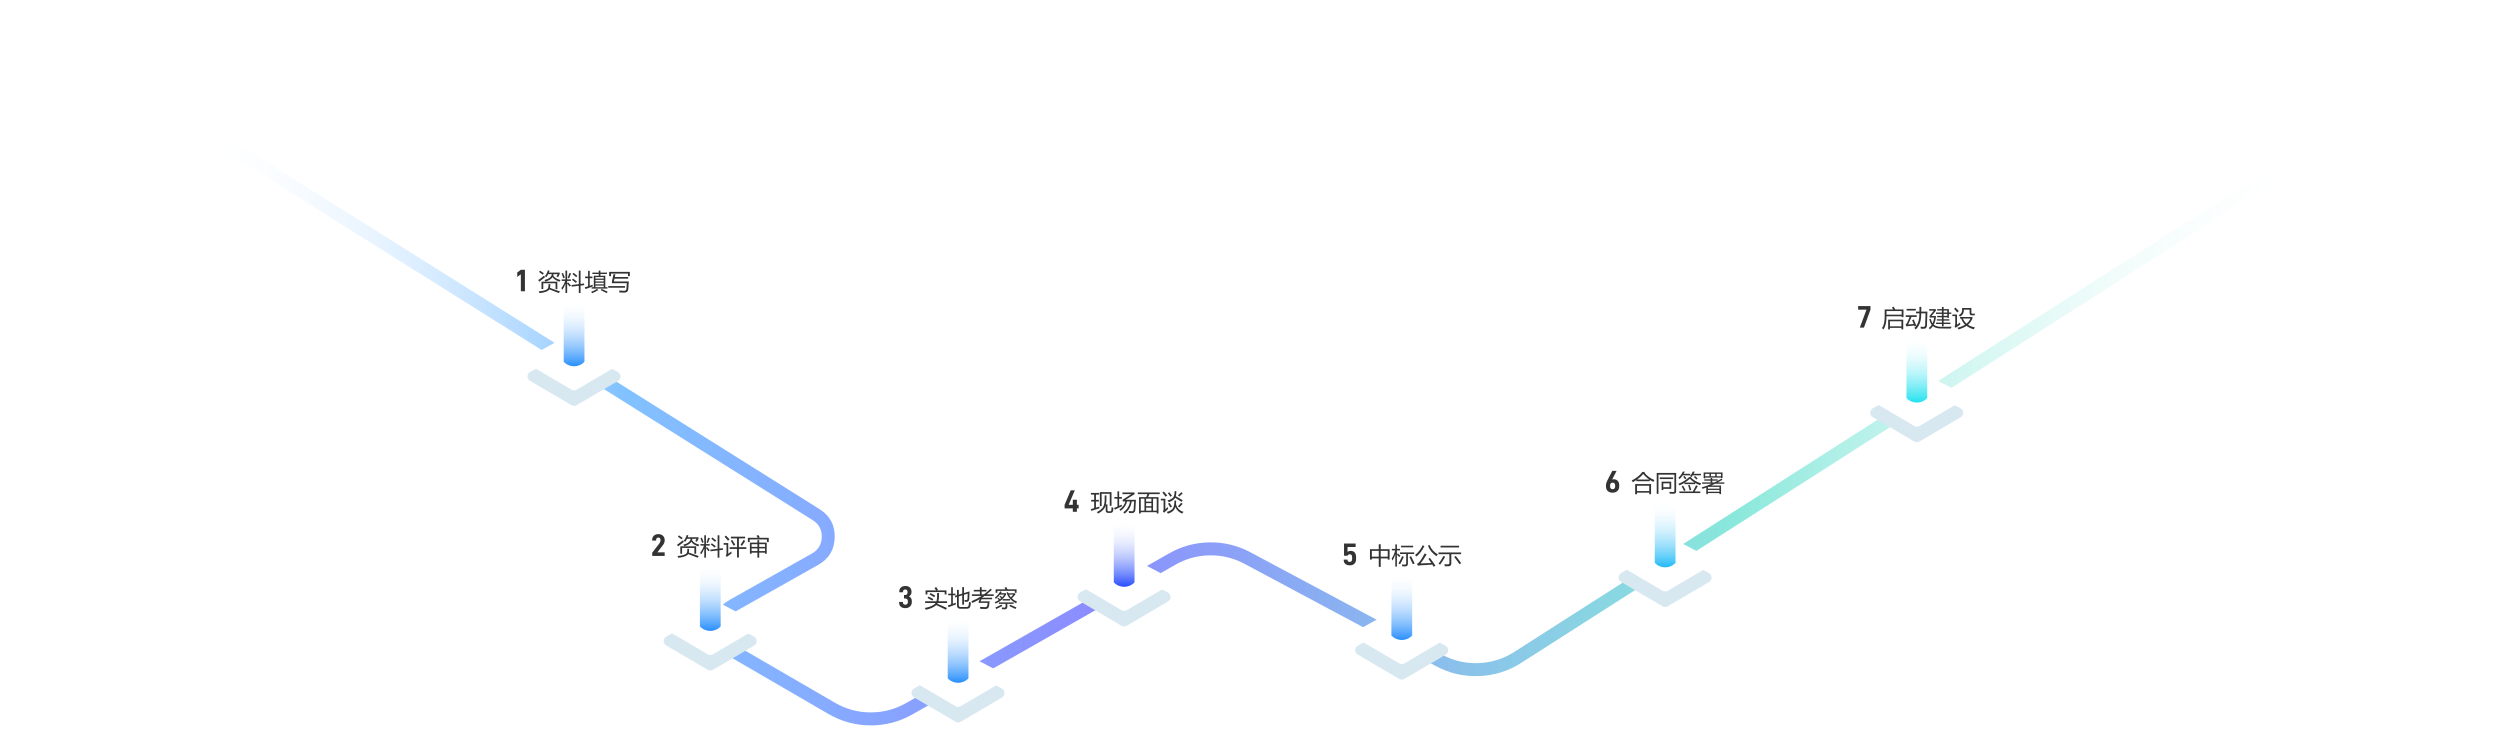<svg xmlns="http://www.w3.org/2000/svg" xmlns:xlink="http://www.w3.org/1999/xlink" fill="none" version="1.1" width="1927" height="568.861" viewBox="0 0 1927 568.861"><defs><linearGradient x1="1" y1="0.5" x2="0" y2="0.5" id="master_svg0_33_0683"><stop offset="7.569%" stop-color="#FFFFFF" stop-opacity="0"/><stop offset="30.714%" stop-color="#89E8DB" stop-opacity="1"/><stop offset="56.429%" stop-color="#8B8DFF" stop-opacity="1"/><stop offset="75%" stop-color="#82C2FF" stop-opacity="1"/><stop offset="92.068%" stop-color="#FFFFFF" stop-opacity="0"/></linearGradient><filter id="master_svg1_33_0713" filterUnits="objectBoundingBox" color-interpolation-filters="sRGB" x="-0.2" y="-0.2" width="1.4" height="1.711"><feFlood flood-opacity="0" result="BackgroundImageFix"/><feColorMatrix in="SourceAlpha" type="matrix" values="0 0 0 0 0 0 0 0 0 0 0 0 0 0 0 0 0 0 127 0"/><feOffset dy="7" dx="0"/><feGaussianBlur stdDeviation="4"/><feColorMatrix type="matrix" values="0 0 0 0 0.698 0 0 0 0 0.789 0 0 0 0 0.929 0 0 0 0.22 0"/><feBlend mode="normal" in2="BackgroundImageFix" result="effect1_dropShadow"/><feBlend mode="normal" in="SourceGraphic" in2="effect1_dropShadow" result="shape"/></filter><linearGradient x1="0.5" y1="0" x2="0.5" y2="1" id="master_svg2_33_0639"><stop offset="0%" stop-color="#F8FCFF" stop-opacity="0"/><stop offset="100%" stop-color="#1F8AFC" stop-opacity="1"/></linearGradient><filter id="master_svg3_33_0635" filterUnits="objectBoundingBox" color-interpolation-filters="sRGB" x="-0.2" y="-0.2" width="1.4" height="1.711"><feFlood flood-opacity="0" result="BackgroundImageFix"/><feColorMatrix in="SourceAlpha" type="matrix" values="0 0 0 0 0 0 0 0 0 0 0 0 0 0 0 0 0 0 127 0"/><feOffset dy="7" dx="0"/><feGaussianBlur stdDeviation="4"/><feColorMatrix type="matrix" values="0 0 0 0 0.698 0 0 0 0 0.789 0 0 0 0 0.929 0 0 0 0.22 0"/><feBlend mode="normal" in2="BackgroundImageFix" result="effect1_dropShadow"/><feBlend mode="normal" in="SourceGraphic" in2="effect1_dropShadow" result="shape"/></filter><linearGradient x1="0.5" y1="0" x2="0.5" y2="1" id="master_svg4_33_0639"><stop offset="0%" stop-color="#F8FCFF" stop-opacity="0"/><stop offset="100%" stop-color="#1F8AFC" stop-opacity="1"/></linearGradient><filter id="master_svg5_33_0680" filterUnits="objectBoundingBox" color-interpolation-filters="sRGB" x="-0.2" y="-0.2" width="1.4" height="1.711"><feFlood flood-opacity="0" result="BackgroundImageFix"/><feColorMatrix in="SourceAlpha" type="matrix" values="0 0 0 0 0 0 0 0 0 0 0 0 0 0 0 0 0 0 127 0"/><feOffset dy="7" dx="0"/><feGaussianBlur stdDeviation="4"/><feColorMatrix type="matrix" values="0 0 0 0 0.698 0 0 0 0 0.789 0 0 0 0 0.929 0 0 0 0.22 0"/><feBlend mode="normal" in2="BackgroundImageFix" result="effect1_dropShadow"/><feBlend mode="normal" in="SourceGraphic" in2="effect1_dropShadow" result="shape"/></filter><linearGradient x1="0.5" y1="0" x2="0.5" y2="1" id="master_svg6_33_0639"><stop offset="0%" stop-color="#F8FCFF" stop-opacity="0"/><stop offset="100%" stop-color="#1F8AFC" stop-opacity="1"/></linearGradient><filter id="master_svg7_33_0665" filterUnits="objectBoundingBox" color-interpolation-filters="sRGB" x="-0.2" y="-0.2" width="1.4" height="1.711"><feFlood flood-opacity="0" result="BackgroundImageFix"/><feColorMatrix in="SourceAlpha" type="matrix" values="0 0 0 0 0 0 0 0 0 0 0 0 0 0 0 0 0 0 127 0"/><feOffset dy="7" dx="0"/><feGaussianBlur stdDeviation="4"/><feColorMatrix type="matrix" values="0 0 0 0 0.698 0 0 0 0 0.789 0 0 0 0 0.929 0 0 0 0.22 0"/><feBlend mode="normal" in2="BackgroundImageFix" result="effect1_dropShadow"/><feBlend mode="normal" in="SourceGraphic" in2="effect1_dropShadow" result="shape"/></filter><linearGradient x1="0.5" y1="0" x2="0.5" y2="1" id="master_svg8_33_0662"><stop offset="0%" stop-color="#F8FCFF" stop-opacity="0"/><stop offset="100%" stop-color="#1F44FC" stop-opacity="1"/></linearGradient><filter id="master_svg9_33_0699" filterUnits="objectBoundingBox" color-interpolation-filters="sRGB" x="-0.2" y="-0.2" width="1.4" height="1.711"><feFlood flood-opacity="0" result="BackgroundImageFix"/><feColorMatrix in="SourceAlpha" type="matrix" values="0 0 0 0 0 0 0 0 0 0 0 0 0 0 0 0 0 0 127 0"/><feOffset dy="7" dx="0"/><feGaussianBlur stdDeviation="4"/><feColorMatrix type="matrix" values="0 0 0 0 0.698 0 0 0 0 0.789 0 0 0 0 0.929 0 0 0 0.22 0"/><feBlend mode="normal" in2="BackgroundImageFix" result="effect1_dropShadow"/><feBlend mode="normal" in="SourceGraphic" in2="effect1_dropShadow" result="shape"/></filter><linearGradient x1="0.5" y1="0" x2="0.5" y2="1" id="master_svga_33_0639"><stop offset="0%" stop-color="#F8FCFF" stop-opacity="0"/><stop offset="100%" stop-color="#1F8AFC" stop-opacity="1"/></linearGradient><filter id="master_svgb_33_0628" filterUnits="objectBoundingBox" color-interpolation-filters="sRGB" x="-0.2" y="-0.2" width="1.4" height="1.711"><feFlood flood-opacity="0" result="BackgroundImageFix"/><feColorMatrix in="SourceAlpha" type="matrix" values="0 0 0 0 0 0 0 0 0 0 0 0 0 0 0 0 0 0 127 0"/><feOffset dy="7" dx="0"/><feGaussianBlur stdDeviation="4"/><feColorMatrix type="matrix" values="0 0 0 0 0.698 0 0 0 0 0.789 0 0 0 0 0.929 0 0 0 0.22 0"/><feBlend mode="normal" in2="BackgroundImageFix" result="effect1_dropShadow"/><feBlend mode="normal" in="SourceGraphic" in2="effect1_dropShadow" result="shape"/></filter><linearGradient x1="0.5" y1="0" x2="0.5" y2="1" id="master_svgc_33_0631"><stop offset="0%" stop-color="#F8FCFF" stop-opacity="0"/><stop offset="100%" stop-color="#19B7F6" stop-opacity="1"/></linearGradient><filter id="master_svgd_33_0606" filterUnits="objectBoundingBox" color-interpolation-filters="sRGB" x="-0.2" y="-0.2" width="1.4" height="1.711"><feFlood flood-opacity="0" result="BackgroundImageFix"/><feColorMatrix in="SourceAlpha" type="matrix" values="0 0 0 0 0 0 0 0 0 0 0 0 0 0 0 0 0 0 127 0"/><feOffset dy="7" dx="0"/><feGaussianBlur stdDeviation="4"/><feColorMatrix type="matrix" values="0 0 0 0 0.698 0 0 0 0 0.789 0 0 0 0 0.929 0 0 0 0.22 0"/><feBlend mode="normal" in2="BackgroundImageFix" result="effect1_dropShadow"/><feBlend mode="normal" in="SourceGraphic" in2="effect1_dropShadow" result="shape"/></filter><linearGradient x1="0.5" y1="0" x2="0.5" y2="1" id="master_svge_33_0613"><stop offset="0%" stop-color="#F8FCFF" stop-opacity="0"/><stop offset="100%" stop-color="#18E0EE" stop-opacity="1"/></linearGradient></defs><g><g><path d="M7.659,0.766L631.705,392.44Q643.745,399.997,643.408,414.208Q643.071,428.419,630.685,435.396L567.18,471.171Q559.6,475.442,559.543,484.142Q559.486,492.843,567.01,497.212L643.595,541.684Q656.293,549.058,670.976,549.121Q685.659,549.185,698.42,541.922L901.101,426.567Q915.647,418.288,932.383,418.064Q949.119,417.84,963.881,425.727L1111.656,504.674Q1124.813,511.703,1139.718,511.121Q1154.624,510.539,1167.193,502.505L1919.307,21.787Q1919.607,21.595,1919.931,21.448Q1920.255,21.301,1920.597,21.201Q1920.939,21.101,1921.292,21.05Q1921.644,21,1922,21Q1922.123,21,1922.245,21.006Q1922.368,21.012,1922.49,21.024Q1922.612,21.036,1922.734,21.054Q1922.855,21.072,1922.975,21.096Q1923.096,21.12,1923.215,21.15Q1923.334,21.18,1923.451,21.215Q1923.569,21.251,1923.684,21.292Q1923.8,21.334,1923.913,21.381Q1924.027,21.428,1924.138,21.48Q1924.248,21.533,1924.357,21.59Q1924.465,21.648,1924.57,21.711Q1924.676,21.774,1924.778,21.843Q1924.88,21.911,1924.978,21.984Q1925.077,22.057,1925.172,22.135Q1925.267,22.213,1925.358,22.295Q1925.449,22.378,1925.535,22.464Q1925.622,22.551,1925.705,22.642Q1925.787,22.733,1925.865,22.828Q1925.943,22.923,1926.016,23.022Q1926.089,23.12,1926.157,23.222Q1926.225,23.324,1926.289,23.429Q1926.352,23.535,1926.409,23.643Q1926.467,23.751,1926.52,23.862Q1926.572,23.973,1926.619,24.087Q1926.666,24.2,1926.707,24.316Q1926.749,24.431,1926.785,24.549Q1926.82,24.666,1926.85,24.785Q1926.88,24.904,1926.904,25.025Q1926.928,25.145,1926.946,25.266Q1926.964,25.388,1926.976,25.51Q1926.988,25.632,1926.994,25.755Q1927,25.877,1927,26Q1927,26.314,1926.961,26.625Q1926.922,26.936,1926.844,27.24Q1926.766,27.543,1926.651,27.835Q1926.536,28.127,1926.386,28.402Q1926.235,28.677,1926.051,28.931Q1925.867,29.185,1925.653,29.414Q1925.439,29.643,1925.198,29.844Q1924.957,30.044,1924.693,30.213L1172.578,510.931Q1157.724,520.425,1140.109,521.113Q1122.493,521.801,1106.944,513.494L959.169,434.547Q946.678,427.874,932.517,428.063Q918.356,428.253,906.047,435.258L703.366,550.613Q688.285,559.197,670.932,559.121Q653.58,559.046,638.574,550.332L561.988,505.86Q549.448,498.578,549.543,484.077Q549.638,469.576,562.272,462.459L625.777,426.684Q633.208,422.497,633.411,413.971Q633.613,405.444,626.389,400.91L2.343,9.236L2.342,9.235Q2.074,9.067,1.83,8.866Q1.585,8.666,1.368,8.436Q1.151,8.207,0.964,7.952Q0.777,7.696,0.624,7.42Q0.472,7.143,0.355,6.849Q0.238,6.556,0.159,6.249Q0.08,5.943,0.04,5.63Q0,5.316,0,5Q0,4.877,0.006,4.755Q0.012,4.632,0.024,4.51Q0.036,4.388,0.054,4.266Q0.072,4.145,0.096,4.025Q0.12,3.904,0.15,3.785Q0.18,3.666,0.215,3.549Q0.251,3.431,0.292,3.316Q0.334,3.2,0.381,3.087Q0.428,2.973,0.48,2.862Q0.533,2.751,0.59,2.643Q0.648,2.535,0.711,2.429Q0.774,2.324,0.843,2.222Q0.911,2.12,0.984,2.022Q1.057,1.923,1.135,1.828Q1.213,1.733,1.295,1.642Q1.378,1.551,1.464,1.464Q1.551,1.378,1.642,1.295Q1.733,1.213,1.828,1.135Q1.923,1.057,2.022,0.984Q2.12,0.911,2.222,0.843Q2.324,0.774,2.429,0.711Q2.535,0.648,2.643,0.59Q2.751,0.533,2.862,0.48Q2.973,0.428,3.087,0.381Q3.2,0.334,3.316,0.292Q3.431,0.251,3.549,0.215Q3.666,0.18,3.785,0.15Q3.904,0.12,4.025,0.096Q4.145,0.072,4.266,0.054Q4.388,0.036,4.51,0.024Q4.632,0.012,4.755,0.006Q4.877,0,5,0Q5.351,4.999999996257998e-7,5.698,0.049Q6.046,0.098,6.383,0.195Q6.72,0.292,7.04,0.435Q7.361,0.579,7.658,0.765L7.659,0.766Z" fill-rule="evenodd" fill="url(#master_svg0_33_0683)" fill-opacity="1"/></g><g><g><g><g filter="url(#master_svg1_33_0713)"><path d="M408.654,279.608C405.938,281.105,405.885,284.989,408.559,286.559L440.474,305.31C441.725,306.044,443.275,306.044,444.526,305.31L476.292,286.647C478.998,285.058,478.902,281.113,476.123,279.656L443.405,262.499C442.216,261.875,440.792,261.89,439.616,262.538L408.654,279.608Z" fill="#D8E8F1" fill-opacity="1"/></g><g><path d="M408.654,274.608C405.938,276.105,405.885,279.989,408.559,281.559L440.474,300.31C441.725,301.044,443.275,301.044,444.526,300.31L476.292,281.647C478.998,280.058,478.902,276.113,476.123,274.656L443.405,257.499C442.216,256.875,440.792,256.89,439.616,257.538L408.654,274.608Z" fill="#FFFFFF" fill-opacity="1"/></g></g><g><path d="M434.5,278.815C438.808,283.492,446.192,283.492,450.5,278.815L450.5,231.5L434.5,231.5L434.5,278.815Z" fill="url(#master_svg2_33_0639)" fill-opacity="1"/></g></g><g><g><path d="M401.472,211.42L401.472,224.5L404.616,224.5L404.616,207.94L401.472,207.94L398.688,210.028L398.688,213.436L401.472,211.42Z" fill="#333333" fill-opacity="1"/></g><g><path d="M419.65,215.862Q424.924,214.509,425.363,211.292L422.551,211.292Q421.918,212.593,421.145,213.63Q420.582,213.243,419.967,212.874Q421.619,210.923,422.305,208.356L423.623,208.673Q423.359,209.446,423.078,210.132L431.41,210.132L431.41,211.239L430.215,213.63Q429.617,213.349,428.932,213.085L429.863,211.292L426.734,211.292Q426.594,211.854,426.418,212.382Q427.93,214.878,432.096,215.845Q431.604,216.513,431.217,217.128Q427.473,215.933,425.873,213.612Q424.66,215.722,420.547,217.022Q420.195,216.495,419.65,215.862ZM417.383,217.093L429.6,217.093L429.6,222.823L428.229,222.823L428.229,218.323L418.754,218.323L418.754,222.823L417.383,222.823L417.383,217.093ZM419.404,212.47Q419.721,213.155,420.09,213.718Q417.998,215.282,415.73,217.11L414.816,215.915Q417.295,214.21,419.404,212.47ZM416.275,208.655Q417.787,209.604,419.211,210.624L418.314,211.714Q417.049,210.712,415.502,209.622L416.275,208.655ZM424.186,218.991Q424.168,220.89,423.922,221.909Q427.93,223.21,431.568,224.616L430.83,225.899Q427.508,224.528,423.43,223.069Q422.252,225.161,415.924,225.97Q415.607,225.302,415.168,224.599Q420.986,224.089,422.199,222.419Q422.85,221.54,422.814,218.991L424.186,218.991ZM432.746,221.979Q434.627,219.571,435.629,216.548L432.922,216.548L432.922,215.353L435.857,215.353L435.857,208.603L437.158,208.603L437.158,215.353L440.023,215.353L440.023,216.548L437.158,216.548L437.158,218.288L437.949,217.655Q439.145,218.921,440.111,220.081L439.109,220.89Q438.195,219.642,437.158,218.499L437.158,225.829L435.857,225.829L435.857,218.745Q434.75,221.698,433.291,223.386Q433.062,222.665,432.746,221.979ZM440.516,219.694L446.141,219.009L446.141,208.603L447.494,208.603L447.494,218.851L450.166,218.517L450.271,219.782L447.494,220.134L447.494,225.829L446.141,225.829L446.141,220.292L440.691,220.96L440.516,219.694ZM440.885,215.687L441.641,214.755Q443.311,215.862,444.752,217.005L443.891,218.06Q442.537,216.899,440.885,215.687ZM437.58,214.087Q438.389,212.101,438.934,210.413L440.182,210.8Q439.531,212.54,438.67,214.544L437.58,214.087ZM441.271,211.222L442.08,210.29Q443.592,211.38,445.051,212.646L444.172,213.683Q443.029,212.575,441.271,211.222ZM432.904,210.8L433.959,210.378Q434.609,211.89,435.383,213.894L434.17,214.438Q433.379,212.065,432.904,210.8ZM456.02,221.364L457.707,221.364L457.707,212.522L461.521,212.522L461.521,211.204L456.6,211.204L456.6,210.114L461.521,210.114L461.521,208.603L462.787,208.603L462.787,210.114L467.832,210.114L467.832,211.204L462.787,211.204L462.787,212.522L466.566,212.522L466.566,221.364L468.219,221.364L468.219,222.454L456.02,222.454L456.02,221.364ZM450.729,221.47Q451.977,221.118,453.295,220.679L453.295,214.421L450.975,214.421L450.975,213.173L453.295,213.173L453.295,208.778L454.561,208.778L454.561,213.173L456.652,213.173L456.652,214.421L454.561,214.421L454.561,220.274Q455.633,219.905,456.775,219.483Q456.828,220.257,456.916,220.802Q454.191,221.663,451.326,222.806L450.729,221.47ZM458.938,221.364L465.336,221.364L465.336,220.134L458.938,220.134L458.938,221.364ZM458.938,216.952L465.336,216.952L465.336,215.739L458.938,215.739L458.938,216.952ZM465.336,213.542L458.938,213.542L458.938,214.755L465.336,214.755L465.336,213.542ZM458.938,219.149L465.336,219.149L465.336,217.937L458.938,217.937L458.938,219.149ZM455.633,224.95Q458.041,224.071,460.291,222.665L461.135,223.597Q458.85,225.003,456.424,226.022Q456.072,225.478,455.633,224.95ZM463.051,223.614L463.736,222.665Q466.461,223.86,468.377,224.862L467.674,225.97Q465.688,224.845,463.051,223.614ZM471.664,218.288L471.664,217.022L472.859,211.397L474.336,211.397L473.905,213.489L484.215,213.489L484.215,214.79L473.642,214.79L473.193,216.97L484.672,216.97Q484.496,220.644,484.268,223.017Q483.969,225.53,481.297,225.548Q479.627,225.548,477.482,225.46Q477.395,224.757,477.236,223.931Q479.135,224.142,481.033,224.142Q482.615,224.142,482.844,222.735Q483.02,221.048,483.143,218.288L471.664,218.288ZM469.537,209.552L485.48,209.552L485.48,212.856L484.039,212.856L484.039,210.87L470.979,210.87L470.979,212.856L469.537,212.856L469.537,209.552ZM468.816,220.485L481.789,220.485L481.789,221.786L468.816,221.786L468.816,220.485Z" fill="#333333" fill-opacity="1"/></g></g></g><g><g><g><g filter="url(#master_svg3_33_0635)"><path d="M513.654,483.608C510.938,485.105,510.885,488.989,513.559,490.559L545.474,509.31C546.725,510.044,548.275,510.044,549.526,509.31L581.292,490.647C583.998,489.058,583.902,485.113,581.123,483.656L548.405,466.499C547.216,465.875,545.792,465.89,544.616,466.538L513.654,483.608Z" fill="#D8E8F1" fill-opacity="1"/></g><g><path d="M513.654,478.608C510.938,480.105,510.885,483.989,513.559,485.559L545.474,504.31C546.725,505.044,548.275,505.044,549.526,504.31L581.292,485.647C583.998,484.058,583.902,480.113,581.123,478.656L548.405,461.499C547.216,460.875,545.792,460.89,544.616,461.538L513.654,478.608Z" fill="#FFFFFF" fill-opacity="1"/></g></g><g><path d="M539.5,482.815C543.808,487.492,551.192,487.492,555.5,482.815L555.5,435.5L539.5,435.5L539.5,482.815Z" fill="url(#master_svg4_33_0639)" fill-opacity="1"/></g></g><g><g><path d="M502.736,426.004L502.736,428.5L512.336,428.5L512.336,425.74L506.696,425.74L510.824,420.388C511.304,419.764,511.688,419.14,511.952,418.516C512.192,417.916,512.336,417.244,512.336,416.524L512.336,416.116C512.336,415.3,512.12,414.556,511.736,413.884C511.352,413.212,510.776,412.684,510.056,412.276C509.336,411.892,508.496,411.676,507.536,411.676C506.528,411.676,505.664,411.868,504.944,412.252C504.2,412.636,503.624,413.164,503.24,413.836C502.856,414.508,502.664,415.276,502.664,416.14L502.664,416.716L505.712,416.716L505.712,416.332C505.712,415.708,505.856,415.228,506.168,414.868C506.456,414.532,506.888,414.34,507.416,414.34C507.944,414.34,508.352,414.508,508.664,414.844C508.976,415.18,509.144,415.636,509.144,416.212L509.144,416.548C509.144,417.292,508.832,418.06,508.232,418.876L502.736,426.004Z" fill="#333333" fill-opacity="1"/></g><g><path d="M526.65,419.862Q531.924,418.509,532.363,415.292L529.551,415.292Q528.918,416.593,528.145,417.63Q527.582,417.243,526.967,416.874Q528.619,414.923,529.305,412.356L530.623,412.673Q530.359,413.446,530.078,414.132L538.41,414.132L538.41,415.239L537.215,417.63Q536.617,417.349,535.932,417.085L536.863,415.292L533.734,415.292Q533.594,415.854,533.418,416.382Q534.93,418.878,539.096,419.845Q538.604,420.513,538.217,421.128Q534.473,419.933,532.873,417.612Q531.66,419.722,527.547,421.022Q527.195,420.495,526.65,419.862ZM524.383,421.093L536.6,421.093L536.6,426.823L535.229,426.823L535.229,422.323L525.754,422.323L525.754,426.823L524.383,426.823L524.383,421.093ZM526.404,416.47Q526.721,417.155,527.09,417.718Q524.998,419.282,522.73,421.11L521.816,419.915Q524.295,418.21,526.404,416.47ZM523.275,412.655Q524.787,413.604,526.211,414.624L525.314,415.714Q524.049,414.712,522.502,413.622L523.275,412.655ZM531.186,422.991Q531.168,424.89,530.922,425.909Q534.93,427.21,538.568,428.616L537.83,429.899Q534.508,428.528,530.43,427.069Q529.252,429.161,522.924,429.97Q522.607,429.302,522.168,428.599Q527.986,428.089,529.199,426.419Q529.85,425.54,529.814,422.991L531.186,422.991ZM539.746,425.979Q541.627,423.571,542.629,420.548L539.922,420.548L539.922,419.353L542.857,419.353L542.857,412.603L544.158,412.603L544.158,419.353L547.023,419.353L547.023,420.548L544.158,420.548L544.158,422.288L544.949,421.655Q546.145,422.921,547.111,424.081L546.109,424.89Q545.195,423.642,544.158,422.499L544.158,429.829L542.857,429.829L542.857,422.745Q541.75,425.698,540.291,427.386Q540.062,426.665,539.746,425.979ZM547.516,423.694L553.141,423.009L553.141,412.603L554.494,412.603L554.494,422.851L557.166,422.517L557.271,423.782L554.494,424.134L554.494,429.829L553.141,429.829L553.141,424.292L547.691,424.96L547.516,423.694ZM547.885,419.687L548.641,418.755Q550.311,419.862,551.752,421.005L550.891,422.06Q549.537,420.899,547.885,419.687ZM544.58,418.087Q545.389,416.101,545.934,414.413L547.182,414.8Q546.531,416.54,545.67,418.544L544.58,418.087ZM548.271,415.222L549.08,414.29Q550.592,415.38,552.051,416.646L551.172,417.683Q550.029,416.575,548.271,415.222ZM539.904,414.8L540.959,414.378Q541.609,415.89,542.383,417.894L541.17,418.438Q540.379,416.065,539.904,414.8ZM562.422,421.796L568.117,421.796L568.117,414.993L563.371,414.993L563.371,413.675L574.305,413.675L574.305,414.993L569.541,414.993L569.541,421.796L575.271,421.796L575.271,423.132L569.541,423.132L569.541,429.741L568.117,429.741L568.117,423.132L562.422,423.132L562.422,421.796ZM563.74,425.065Q563.793,425.944,563.863,426.577Q561.596,428.142,560.207,429.267L559.381,428.089Q559.979,427.579,559.979,426.647L559.979,419.862L557.781,419.862L557.781,418.597L561.332,418.597L561.332,426.823Q562.492,425.997,563.74,425.065ZM570.789,419.915Q572.055,418.192,573.145,416.171L574.428,416.944Q573.285,418.808,571.914,420.741L570.789,419.915ZM563.283,416.839L564.391,416.171Q565.709,418.069,566.746,419.862L565.516,420.653Q564.338,418.474,563.283,416.839ZM559.574,412.813Q561.49,414.782,562.352,415.731L561.121,416.769Q560.014,415.31,558.502,413.745L559.574,412.813ZM578.031,418.228L583.814,418.228L583.814,416.329L585.186,416.329L585.186,418.228L590.986,418.228L590.986,426.841L589.686,426.841L589.686,426.015L585.186,426.015L585.186,429.847L583.814,429.847L583.814,426.015L579.332,426.015L579.332,426.841L578.031,426.841L578.031,418.228ZM576.467,414.554L584.148,414.554Q583.7,413.824,583.129,413.024L584.342,412.304Q585.062,413.218,585.607,414.044L584.781,414.554L592.551,414.554L592.551,417.841L591.18,417.841L591.18,415.819L577.838,415.819L577.838,417.841L576.467,417.841L576.467,414.554ZM585.186,424.784L589.686,424.784L589.686,422.71L585.186,422.71L585.186,424.784ZM579.332,424.784L583.814,424.784L583.814,422.71L579.332,422.71L579.332,424.784ZM589.686,419.458L585.186,419.458L585.186,421.515L589.686,421.515L589.686,419.458ZM579.332,421.515L583.814,421.515L583.814,419.458L579.332,419.458L579.332,421.515Z" fill="#333333" fill-opacity="1"/></g></g></g><g><g><g><g filter="url(#master_svg5_33_0680)"><path d="M704.654,523.608C701.938,525.105,701.885,528.989,704.559,530.559L736.474,549.31C737.725,550.044,739.275,550.044,740.526,549.31L772.292,530.647C774.998,529.058,774.902,525.113,772.123,523.656L739.405,506.499C738.216,505.875,736.792,505.89,735.616,506.538L704.654,523.608Z" fill="#D8E8F1" fill-opacity="1"/></g><g><path d="M704.654,518.608C701.938,520.105,701.885,523.989,704.559,525.559L736.474,544.31C737.725,545.044,739.275,545.044,740.526,544.31L772.292,525.647C774.998,524.058,774.902,520.113,772.123,518.656L739.405,501.499C738.216,500.875,736.792,500.89,735.616,501.538L704.654,518.608Z" fill="#FFFFFF" fill-opacity="1"/></g></g><g><path d="M730.5,522.815C734.808,527.492,742.192,527.492,746.5,522.815L746.5,475.5L730.5,475.5L730.5,522.815Z" fill="url(#master_svg6_33_0639)" fill-opacity="1"/></g></g><g><g><path d="M694.316,467.648C695.172,468.392,696.376,468.764,697.928,468.764C698.872,468.764,699.72,468.568,700.472,468.176C701.224,467.784,701.808,467.228,702.224,466.508C702.64,465.788,702.848,464.94,702.848,463.964L702.848,463.508C702.848,462.58,702.66,461.788,702.284,461.132C701.908,460.476,701.36,459.996,700.64,459.692C701.264,459.356,701.744,458.904,702.08,458.336C702.416,457.768,702.584,457.124,702.584,456.404L702.584,456.044C702.584,454.716,702.168,453.656,701.336,452.864C700.504,452.072,699.36,451.676,697.904,451.676C696.416,451.676,695.252,452.064,694.412,452.84C693.572,453.616,693.152,454.7,693.152,456.092L693.152,456.5L696.032,456.5L696.032,456.092C696.032,455.548,696.184,455.12,696.488,454.808C696.792,454.496,697.224,454.34,697.784,454.34C698.328,454.34,698.756,454.512,699.068,454.856C699.38,455.2,699.536,455.676,699.536,456.284L699.536,456.644C699.536,457.268,699.368,457.756,699.032,458.108C698.696,458.46,698.224,458.636,697.616,458.636L696.8,458.636L696.8,461.3L697.64,461.3C698.344,461.3,698.88,461.492,699.248,461.876C699.616,462.26,699.8,462.812,699.8,463.532L699.8,463.964C699.8,464.62,699.628,465.14,699.284,465.524C698.94,465.908,698.472,466.1,697.88,466.1C697.256,466.1,696.78,465.952,696.452,465.656C696.124,465.36,695.96,464.924,695.96,464.348L695.96,463.988L693.032,463.988L693.032,464.492C693.032,465.852,693.46,466.904,694.316,467.648Z" fill="#333333" fill-opacity="1"/></g><g><path d="M712.816,468.616Q719.303,467.403,721.166,464.767L713.098,464.767L713.098,463.466L721.816,463.466Q722.414,461.638,722.361,457.085L723.838,457.085Q723.838,461.603,723.346,463.466L730.008,463.466L730.008,464.767L722.854,464.767Q722.713,465.048,722.52,465.364Q726.281,466.946,729.885,468.634L729.111,469.97Q725.35,468.054,721.676,466.401Q719.285,468.739,713.66,470.005Q713.256,469.231,712.816,468.616ZM713.432,455.063L721.482,455.063Q721.043,454.272,720.305,453.218L721.588,452.497Q722.168,453.271,722.994,454.536L722.027,455.063L729.551,455.063L729.551,458.21L728.145,458.21L728.145,456.364L714.838,456.364L714.838,458.21L713.432,458.21L713.432,455.063ZM715.594,459.81Q717.615,460.724,719.391,461.726L718.635,462.938Q716.877,461.866,714.926,460.935L715.594,459.81ZM717.176,457.12Q719.215,458.104,720.885,459.106L720.094,460.302Q718.459,459.247,716.49,458.157L717.176,457.12ZM741.68,452.585L743.051,452.585L743.051,457.129L747.322,455.837Q747.217,459.3,747.111,461.497Q747.006,463.87,745.213,463.888Q744.404,463.905,743.631,463.888Q743.525,463.237,743.367,462.429Q744.211,462.534,744.826,462.534Q745.74,462.552,745.775,461.198Q745.881,459.599,745.898,457.56L743.051,458.447L743.051,466.067L741.68,466.067L741.68,458.869L739.025,459.695L739.025,466.507Q739.025,467.878,740.52,467.878L744.826,467.878Q746.443,467.878,746.619,466.577Q746.83,465.452,746.971,463.958Q747.674,464.239,748.43,464.468Q748.184,466.155,747.955,467.21Q747.533,469.214,745.195,469.214L740.186,469.214Q737.654,469.214,737.654,466.735L737.654,460.126L736.336,460.53L736.107,459.229L737.654,458.764L737.654,454.659L739.025,454.659L739.025,458.351L741.68,457.551L741.68,452.585ZM730.623,466.647Q731.88,466.243,733.154,465.821L733.154,458.808L730.887,458.808L730.887,457.577L733.154,457.577L733.154,452.673L734.455,452.673L734.455,457.577L736.494,457.577L736.494,458.808L734.455,458.808L734.455,465.382Q735.571,464.995,736.705,464.591Q736.74,465.329,736.828,465.892Q733.945,466.929,731.115,468.001L730.623,466.647ZM749.133,458.122L755.285,458.122L755.285,455.89L750.574,455.89L750.574,454.694L755.285,454.694L755.285,452.585L756.656,452.585L756.656,454.694L760.348,454.694L760.348,455.89L756.656,455.89L756.656,458.122L758.44,458.122Q761.156,456.136,763.477,453.763L764.549,454.677Q762.562,456.531,760.532,458.122L765.938,458.122L765.938,459.335L758.933,459.335Q757.922,460.073,756.911,460.741L764.725,460.741L764.725,461.937L756.542,461.937L755.795,463.483L762.844,463.483Q762.492,466.472,762.334,467.14Q761.93,469.407,759.557,469.407Q757.781,469.407,755.707,469.337Q755.584,468.581,755.338,467.808Q757.447,467.983,759.293,467.983Q760.664,467.983,760.963,466.788Q761.121,466.138,761.314,464.679L754.406,464.679L754.406,463.483L755.188,461.937L755.013,461.937Q752.306,463.554,749.537,464.731Q749.15,464.063,748.693,463.466Q753.018,461.726,756.674,459.335L749.133,459.335L749.133,458.122ZM766.834,460.706Q769.365,458.579,771,455.767L772.107,456.329Q771.809,456.804,771.492,457.243L775.43,457.243L775.43,458.351Q773.127,462.657,767.502,465.241Q767.186,464.714,766.746,464.151Q768.504,463.431,769.945,462.464Q769.488,462.007,768.803,461.427L769.541,460.706Q770.174,461.269,770.771,461.866Q771.281,461.497,771.756,461.04Q771.141,460.495,770.35,459.88L771.07,459.159Q771.826,459.757,772.459,460.354Q773.373,459.405,774.076,458.298L770.701,458.298Q769.506,459.88,767.695,461.585Q767.309,461.093,766.834,460.706ZM776.906,456.382Q777.064,456.856,777.258,457.278L782.584,457.278L782.584,458.351Q781.354,459.827,779.965,461.233Q781.652,462.833,784.025,463.817Q783.604,464.292,783.129,464.978Q777.592,462.112,775.816,456.821L776.906,456.382ZM767.432,454.255L775.008,454.255Q774.709,453.728,774.305,453.095L775.553,452.479Q776.186,453.411,776.643,454.255L783.568,454.255L783.568,456.944L782.232,456.944L782.232,455.45L768.768,455.45L768.768,456.944L767.432,456.944L767.432,454.255ZM769.945,464.31L781.301,464.31L781.301,465.47L776.449,465.47L776.449,467.526Q776.449,469.653,774.48,469.653Q773.654,469.653,772.389,469.636Q772.283,468.915,772.125,468.265Q773.303,468.37,774.059,468.37Q775.113,468.37,775.113,467.263L775.113,465.47L769.945,465.47L769.945,464.31ZM777.996,467.14L778.646,466.103Q781.178,467.122,783.445,468.229L782.707,469.407Q780.264,468.124,777.996,467.14ZM771.879,466.015L772.67,467.069Q770.332,468.353,767.941,469.425Q767.678,468.845,767.221,468.229Q769.436,467.421,771.879,466.015ZM772.898,461.743L778.594,461.743L778.594,462.903L772.898,462.903L772.898,461.743ZM781.037,458.333L777.768,458.333Q778.383,459.458,779.191,460.407Q780.193,459.37,781.037,458.333Z" fill="#333333" fill-opacity="1"/></g></g></g><g><g><g><g filter="url(#master_svg7_33_0665)"><path d="M832.654,449.608C829.938,451.105,829.885,454.989,832.559,456.559L864.474,475.31C865.725,476.044,867.275,476.044,868.526,475.31L900.292,456.647C902.998,455.058,902.902,451.113,900.123,449.656L867.405,432.499C866.216,431.875,864.792,431.89,863.616,432.538L832.654,449.608Z" fill="#D8E8F1" fill-opacity="1"/></g><g><path d="M832.654,444.608C829.938,446.105,829.885,449.989,832.559,451.559L864.474,470.31C865.725,471.044,867.275,471.044,868.526,470.31L900.292,451.647C902.998,450.058,902.902,446.113,900.123,444.656L867.405,427.499C866.216,426.875,864.792,426.89,863.616,427.538L832.654,444.608Z" fill="#FFFFFF" fill-opacity="1"/></g></g><g><path d="M858.5,448.815C862.808,453.492,870.192,453.492,874.5,448.815L874.5,401.5L858.5,401.5L858.5,448.815Z" fill="url(#master_svg8_33_0662)" fill-opacity="1"/></g></g><g><g><path d="M831.412,391.86L831.412,389.1L830.068,389.1L830.068,385.212L826.924,385.212L826.924,389.1L823.732,389.1L828.46,377.94L825.316,377.94L820.588,389.1L820.588,391.86L826.924,391.86L826.924,394.5L830.068,394.5L830.068,391.86L831.412,391.86Z" fill="#333333" fill-opacity="1"/></g><g><path d="M851.469,381.854L852.84,381.854L852.84,384.808Q852.84,387.066,852.453,388.78L853.613,388.78L853.613,393.21Q853.613,394.142,854.633,394.142L855.477,394.142Q856.531,394.142,856.637,393.192Q856.742,392.384,856.812,390.89Q857.41,391.136,858.254,391.435Q858.113,392.981,857.973,393.755Q857.709,395.372,855.67,395.372L854.369,395.372Q852.277,395.372,852.277,393.386L852.277,389.492Q851.917,390.74,851.328,391.663Q849.834,394.071,846.389,395.847Q845.932,395.196,845.439,394.687Q848.867,393.034,850.203,390.854Q851.469,388.886,851.469,384.913L851.469,381.854ZM847.777,379.341L856.76,379.341L856.76,389.888L855.389,389.888L855.389,380.642L849.148,380.642L849.148,390.134L847.777,390.134L847.777,379.341ZM840.729,392.419Q841.994,392.076,843.383,391.681L843.383,386.565L841.062,386.565L841.062,385.3L843.383,385.3L843.383,381.222L840.922,381.222L840.922,379.956L847.25,379.956L847.25,381.222L844.754,381.222L844.754,385.3L847.004,385.3L847.004,386.565L844.754,386.565L844.754,391.276Q846.002,390.898,847.338,390.485Q847.373,391.153,847.461,391.804Q844.438,392.735,841.221,393.772L840.729,392.419ZM872,380.87L865.145,380.87L865.145,379.604L874.496,379.604L874.496,380.888L867.57,385.265L875.551,385.265Q875.34,390.134,875.146,392.788Q874.918,395.478,872.668,395.478Q871.895,395.478,870.295,395.425Q870.172,394.546,869.996,393.896Q871.209,394.089,872.457,394.089Q873.705,394.089,873.828,392.595Q874.004,390.397,874.18,386.53L872.299,386.53Q871.517,392.445,866.832,395.899Q866.34,395.284,865.848,394.827Q870.207,391.812,870.989,386.53L868.739,386.53Q867.729,390.934,863.738,393.79Q863.316,393.28,862.824,392.771Q866.463,390.283,867.43,386.53L865.338,386.53L865.338,385.194L872,380.87ZM858.764,391.522Q860.038,391.004,861.33,390.441L861.33,384.368L858.975,384.368L858.975,383.103L861.33,383.103L861.33,378.708L862.631,378.708L862.631,383.103L864.775,383.103L864.775,384.368L862.631,384.368L862.631,389.861Q863.615,389.413,864.617,388.938Q864.652,389.677,864.775,390.257Q862.209,391.417,859.309,392.876L858.764,391.522ZM877.959,383.208L883.531,383.208Q884.041,381.872,884.357,380.888L877.027,380.888L877.027,379.587L893.938,379.587L893.938,380.888L885.931,380.888Q885.544,381.846,884.964,383.208L892.953,383.208L892.953,395.776L891.6,395.776L891.6,394.792L879.312,394.792L879.312,395.794L877.959,395.794L877.959,383.208ZM891.6,384.368L888.77,384.368L888.77,393.632L891.6,393.632L891.6,384.368ZM879.312,393.632L882.143,393.632L882.143,384.368L879.312,384.368L879.312,393.632ZM883.408,393.632L887.504,393.632L887.504,391.294L883.408,391.294L883.408,393.632ZM883.408,390.169L887.504,390.169L887.504,387.831L883.408,387.831L883.408,390.169ZM883.408,386.706L887.504,386.706L887.504,384.368L883.408,384.368L883.408,386.706ZM905.258,385.862L906.594,385.862Q906.594,387.392,906.436,388.648Q907.93,393.43,912.254,394.511Q911.674,395.126,911.217,395.864Q907.508,394.432,905.987,390.819Q904.941,394.511,900.301,395.917Q899.861,395.214,899.299,394.581Q902.779,393.737,904.027,391.839Q905.258,390.151,905.258,385.862ZM905.398,378.585L906.734,378.585Q906.734,380.984,906.295,382.505Q908.923,383.911,911.639,385.563L910.742,386.829Q908.396,385.212,905.838,383.665Q904.59,385.862,900.898,387.093Q900.389,386.249,899.896,385.757Q903.219,384.86,904.309,383.401Q905.398,381.995,905.398,378.585ZM900.09,390.784Q900.178,391.628,900.336,392.384Q898.947,393.597,898.139,394.388Q897.752,394.774,897.348,395.231L896.346,394.142Q896.891,393.544,896.891,392.489L896.891,385.687L894.746,385.687L894.746,384.403L898.244,384.403L898.244,392.524Q899.035,391.804,900.09,390.784ZM897.084,378.866Q898.613,380.571,899.703,381.925L898.438,382.856Q896.943,380.747,895.977,379.675L897.084,378.866ZM907.965,390.204Q909.16,389.167,910.443,387.479L911.568,388.376Q910.461,389.712,908.914,391.171L907.965,390.204ZM907.982,381.714Q909.23,380.817,910.566,379.376L911.621,380.29Q910.355,381.573,908.879,382.733L907.982,381.714ZM900.318,388.253L901.461,387.567Q902.41,388.868,903.377,390.45L902.146,391.188Q901.285,389.606,900.318,388.253ZM900.213,380.114L901.268,379.394Q902.34,380.659,903.359,382.101L902.182,382.892Q901.25,381.468,900.213,380.114Z" fill="#333333" fill-opacity="1"/></g></g></g><g><g><g><g filter="url(#master_svg9_33_0699)"><path d="M1046.654,490.608C1043.938,492.105,1043.885,495.989,1046.559,497.559L1078.474,516.31C1079.725,517.044,1081.275,517.044,1082.526,516.31L1114.292,497.647C1116.998,496.058,1116.902,492.113,1114.123,490.656L1081.405,473.499C1080.216,472.875,1078.792,472.89,1077.616,473.538L1046.654,490.608Z" fill="#D8E8F1" fill-opacity="1"/></g><g><path d="M1046.654,485.608C1043.938,487.105,1043.885,490.989,1046.559,492.559L1078.474,511.31C1079.725,512.044,1081.275,512.044,1082.526,511.31L1114.292,492.647C1116.998,491.058,1116.902,487.113,1114.123,485.656L1081.405,468.499C1080.216,467.875,1078.792,467.89,1077.616,468.538L1046.654,485.608Z" fill="#FFFFFF" fill-opacity="1"/></g></g><g><path d="M1072.5,489.815C1076.808,494.492,1084.192,494.492,1088.5,489.815L1088.5,442.5L1072.5,442.5L1072.5,489.815Z" fill="url(#master_svga_33_0639)" fill-opacity="1"/></g></g><g><g><path d="M1036.984,434.684C1037.824,435.404,1038.976,435.764,1040.416,435.764C1041.928,435.764,1043.104,435.356,1043.968,434.492C1044.832,433.652,1045.264,432.476,1045.264,430.94L1045.264,429.38C1045.264,427.844,1044.904,426.668,1044.184,425.852C1043.464,425.036,1042.432,424.604,1041.04,424.604C1040.104,424.604,1039.312,424.868,1038.688,425.372L1038.688,421.628L1044.928,421.628L1044.928,418.94L1035.976,418.94L1035.976,428.372L1038.688,428.372C1039.024,427.628,1039.576,427.244,1040.392,427.244C1041.016,427.244,1041.472,427.436,1041.76,427.82C1042.048,428.204,1042.216,428.78,1042.216,429.548L1042.216,430.796C1042.216,431.564,1042.048,432.14,1041.76,432.524C1041.472,432.908,1041.016,433.1,1040.416,433.1C1039.84,433.1,1039.408,432.956,1039.096,432.668C1038.76,432.38,1038.616,431.996,1038.616,431.468L1038.616,431.324L1035.736,431.324L1035.736,431.684C1035.736,432.98,1036.144,433.964,1036.984,434.684Z" fill="#333333" fill-opacity="1"/></g><g><path d="M1055.977,423.329L1062.744,423.329L1062.744,419.497L1064.256,419.497L1064.256,423.329L1071.094,423.329L1071.094,431.345L1069.652,431.345L1069.652,430.396L1064.256,430.396L1064.256,436.935L1062.744,436.935L1062.744,430.396L1057.418,430.396L1057.418,431.345L1055.977,431.345L1055.977,423.329ZM1069.652,424.63L1064.256,424.63L1064.256,429.095L1069.652,429.095L1069.652,424.63ZM1057.418,429.095L1062.744,429.095L1062.744,424.63L1057.418,424.63L1057.418,429.095ZM1072.711,430.536Q1074.662,427.53,1075.383,424.243L1072.834,424.243L1072.834,423.048L1075.506,423.048L1075.506,419.603L1076.736,419.603L1076.736,423.048L1079.127,423.048L1079.127,424.243L1076.736,424.243L1076.736,427.354L1077.492,426.563Q1078.617,427.53,1079.479,428.427L1078.547,429.394Q1077.703,428.436,1076.736,427.46L1076.736,436.741L1075.506,436.741L1075.506,427.223Q1074.574,430.246,1073.291,432.083Q1073.045,431.327,1072.711,430.536ZM1079.109,425.79L1090.078,425.79L1090.078,427.021L1085.227,427.021L1085.227,434.368Q1085.227,436.565,1083.205,436.565Q1082.256,436.583,1080.867,436.548Q1080.779,435.915,1080.621,435.089Q1081.834,435.229,1082.836,435.229Q1083.891,435.229,1083.891,433.929L1083.891,427.021L1079.109,427.021L1079.109,425.79ZM1079.918,420.64L1089.27,420.64L1089.27,421.87L1079.918,421.87L1079.918,420.64ZM1086.387,429.288L1087.635,428.69Q1089.305,431.89,1090.412,434.298L1089.006,434.913Q1087.863,432.188,1086.387,429.288ZM1080.744,428.69L1082.062,429.218Q1080.621,432.435,1079.197,434.931Q1078.652,434.614,1077.914,434.315Q1079.32,432.048,1080.744,428.69ZM1102.154,430.026Q1104.686,433.313,1106.426,436.003L1105.09,436.882Q1104.598,436.073,1104.044,435.203Q1098.243,435.484,1094.613,435.774Q1093.945,435.845,1092.996,436.073L1092.223,434.579Q1093.014,434.263,1093.682,433.612Q1095.738,431.239,1098.146,426.599L1099.658,427.284Q1097.479,431.028,1095,434.28Q1098.63,434.166,1103.218,433.955Q1102.216,432.435,1101.012,430.747L1102.154,430.026ZM1100.643,420.569L1101.943,420.06Q1103.648,424.647,1108.289,427.337Q1107.814,427.829,1107.199,428.708Q1102.348,425.368,1100.643,420.569ZM1090.711,427.847Q1094.631,424.647,1096.564,420.306L1097.953,420.886Q1095.58,425.825,1091.836,428.972Q1091.379,428.392,1090.711,427.847ZM1108.781,425.86L1126.219,425.86L1126.219,427.179L1118.678,427.179L1118.678,434.28Q1118.678,436.478,1116.375,436.495Q1115.153,436.495,1113.633,436.478Q1113.527,435.757,1113.369,434.86Q1114.758,435.001,1115.988,435.001Q1117.184,435.001,1117.184,433.823L1117.184,427.179L1108.781,427.179L1108.781,425.86ZM1110.398,420.675L1124.654,420.675L1124.654,421.993L1110.398,421.993L1110.398,420.675ZM1120.91,429.306L1122.088,428.515Q1124.25,431.169,1126.271,434.052L1124.988,434.896Q1122.809,431.714,1120.91,429.306ZM1112.666,428.479L1113.949,429.2Q1112.104,432.399,1110.012,435.282Q1109.467,434.878,1108.852,434.456Q1110.82,431.907,1112.666,428.479Z" fill="#333333" fill-opacity="1"/></g></g></g><g><g><g><g filter="url(#master_svgb_33_0628)"><path d="M1249.654,434.608C1246.938,436.105,1246.885,439.989,1249.559,441.559L1281.474,460.31C1282.725,461.044,1284.275,461.044,1285.526,460.31L1317.292,441.647C1319.998,440.058,1319.902,436.113,1317.123,434.656L1284.405,417.499C1283.216,416.875,1281.792,416.89,1280.616,417.538L1249.654,434.608Z" fill="#D8E8F1" fill-opacity="1"/></g><g><path d="M1249.654,429.608C1246.938,431.105,1246.885,434.989,1249.559,436.559L1281.474,455.31C1282.725,456.044,1284.275,456.044,1285.526,455.31L1317.292,436.647C1319.998,435.058,1319.902,431.113,1317.123,429.656L1284.405,412.499C1283.216,411.875,1281.792,411.89,1280.616,412.538L1249.654,429.608Z" fill="#FFFFFF" fill-opacity="1"/></g></g><g><path d="M1275.5,433.815C1279.808,438.492,1287.192,438.492,1291.5,433.815L1291.5,386.5L1275.5,386.5L1275.5,433.815Z" fill="url(#master_svgc_33_0631)" fill-opacity="1"/></g></g><g><g><path d="M1239.232,378.468C1240.144,379.332,1241.392,379.764,1243,379.764C1244.536,379.764,1245.76,379.332,1246.696,378.444C1247.632,377.58,1248.112,376.356,1248.112,374.772L1248.112,374.004C1248.112,372.588,1247.704,371.46,1246.936,370.644C1246.168,369.828,1245.136,369.396,1243.84,369.396C1243.384,369.396,1242.976,369.492,1242.64,369.636L1246.072,362.94L1242.76,362.94L1238.968,370.308C1238.608,371.028,1238.344,371.676,1238.152,372.252C1237.96,372.852,1237.888,373.476,1237.888,374.124L1237.888,374.868C1237.888,376.404,1238.32,377.604,1239.232,378.468ZM1244.44,376.524C1244.08,376.908,1243.6,377.1,1243,377.1C1242.376,377.1,1241.896,376.908,1241.56,376.524C1241.224,376.14,1241.056,375.612,1241.056,374.94L1241.056,374.148C1241.056,373.476,1241.224,372.972,1241.56,372.588C1241.896,372.204,1242.376,372.012,1243,372.012C1243.6,372.012,1244.08,372.204,1244.44,372.588C1244.776,372.972,1244.968,373.5,1244.968,374.172L1244.968,374.916C1244.968,375.612,1244.776,376.14,1244.44,376.524Z" fill="#333333" fill-opacity="1"/></g><g><path d="M1260.383,373.13L1272.635,373.13L1272.635,380.935L1271.229,380.935L1271.229,379.757L1261.789,379.757L1261.789,380.97L1260.383,380.97L1260.383,373.13ZM1267.906,363.778L1267.484,364.288Q1270.42,368.103,1275.271,370.036Q1274.727,370.81,1274.34,371.442Q1272.916,370.757,1271.633,369.896L1271.633,370.897L1261.35,370.897L1261.35,370.019Q1260.066,370.862,1258.607,371.671Q1258.256,371.073,1257.729,370.353Q1263.16,367.628,1265.938,363.778L1267.906,363.778ZM1271.229,374.413L1261.789,374.413L1261.789,378.509L1271.229,378.509L1271.229,374.413ZM1266.553,365.308Q1264.76,367.61,1261.859,369.649L1271.264,369.649Q1268.592,367.821,1266.553,365.308ZM1278.348,380.671L1276.994,380.671L1276.994,364.552L1291.971,364.552L1291.971,378.632Q1291.971,380.583,1289.914,380.583Q1288.631,380.583,1286.996,380.513Q1286.908,379.897,1286.75,379.106Q1288.49,379.265,1289.633,379.265Q1290.617,379.265,1290.617,378.28L1290.617,365.853L1278.348,365.853L1278.348,380.671ZM1280.773,371.284L1288.174,371.284L1288.174,376.821L1282.074,376.821L1282.074,377.735L1280.773,377.735L1280.773,371.284ZM1286.873,372.55L1282.074,372.55L1282.074,375.556L1286.873,375.556L1286.873,372.55ZM1279.332,367.997L1289.633,367.997L1289.633,369.263L1279.332,369.263L1279.332,367.997ZM1303.748,367.716L1303.432,368.103Q1306.561,371.337,1311.271,372.532Q1310.727,373.271,1310.322,373.938Q1308.336,373.253,1306.613,372.233L1306.613,373.165L1298.404,373.165L1298.404,372.146Q1296.629,373.218,1294.555,374.167Q1294.115,373.464,1293.676,372.954Q1298.721,370.968,1302.025,367.716L1303.748,367.716ZM1294.449,378.825L1304.803,378.825Q1306.314,376.294,1307.316,373.991L1308.652,374.694Q1307.439,376.821,1306.227,378.825L1310.586,378.825L1310.586,380.073L1294.449,380.073L1294.449,378.825ZM1297.139,363.532L1298.65,363.532Q1298.211,364.411,1297.754,365.202L1302.852,365.202L1302.852,366.38L1297.033,366.38Q1295.891,368.103,1294.607,369.333Q1294.221,368.823,1293.711,368.296Q1295.768,366.362,1297.139,363.532ZM1304.803,363.532L1306.262,363.532Q1305.875,364.411,1305.453,365.202L1311.078,365.202L1311.078,366.38L1304.768,366.38Q1304.293,367.118,1303.889,367.663Q1303.238,367.294,1302.623,367.03Q1303.924,365.571,1304.803,363.532ZM1302.553,369.017Q1300.865,370.599,1298.668,371.97L1306.174,371.97Q1304.17,370.722,1302.553,369.017ZM1296.207,374.87L1297.332,374.29Q1298.387,376.013,1299.248,377.841L1298.053,378.509Q1297.227,376.61,1296.207,374.87ZM1301.217,374.044L1302.43,373.71Q1303.115,375.626,1303.625,377.595L1302.324,377.981Q1301.832,375.802,1301.217,374.044ZM1307.65,369.632Q1306.877,368.753,1305.682,367.681L1306.525,366.872Q1307.703,367.856,1308.582,368.735L1307.65,369.632ZM1298.914,369.386Q1298.176,368.419,1297.42,367.54L1298.334,366.854Q1299.125,367.61,1299.951,368.56L1298.914,369.386ZM1311.957,371.829L1318.566,371.829L1318.566,370.476L1313.662,370.476L1313.662,369.491L1318.566,369.491L1318.566,368.454L1319.797,368.454L1319.797,369.491L1323.945,369.491L1323.945,370.476L1319.797,370.476L1319.797,371.829L1321.599,371.829Q1324.271,370.52,1326.881,368.929L1327.672,369.843Q1325.835,370.889,1324.016,371.829L1329.113,371.829L1329.113,372.849L1321.985,372.849Q1320.482,373.587,1318.988,374.237L1326.582,374.237L1326.582,380.882L1325.352,380.882L1325.352,380.073L1316.439,380.073L1316.439,380.882L1315.209,380.882L1315.209,375.793Q1313.776,376.338,1312.361,376.804Q1312.133,376.364,1311.658,375.696Q1315.613,374.545,1319.419,372.849L1311.957,372.849L1311.957,371.829ZM1313.17,364.183L1327.742,364.183L1327.742,368.507L1326.547,368.507L1326.547,368.155L1314.365,368.155L1314.365,368.718L1313.17,368.718L1313.17,364.183ZM1316.439,379.054L1325.352,379.054L1325.352,377.647L1316.439,377.647L1316.439,379.054ZM1325.352,375.257L1316.571,375.257L1316.439,375.31L1316.439,376.663L1325.352,376.663L1325.352,375.257ZM1326.547,365.237L1323.26,365.237L1323.26,367.101L1326.547,367.101L1326.547,365.237ZM1314.365,367.101L1317.652,367.101L1317.652,365.237L1314.365,365.237L1314.365,367.101ZM1318.812,367.101L1322.1,367.101L1322.1,365.237L1318.812,365.237L1318.812,367.101Z" fill="#333333" fill-opacity="1"/></g></g></g><g><g><g><g filter="url(#master_svgd_33_0606)"><path d="M1443.654,307.608C1440.938,309.105,1440.885,312.989,1443.559,314.559L1475.474,333.31C1476.725,334.044,1478.275,334.044,1479.526,333.31L1511.292,314.647C1513.998,313.058,1513.902,309.113,1511.123,307.656L1478.405,290.499C1477.216,289.875,1475.792,289.89,1474.616,290.538L1443.654,307.608Z" fill="#D8E8F1" fill-opacity="1"/></g><g><path d="M1443.654,302.608C1440.938,304.105,1440.885,307.989,1443.559,309.559L1475.474,328.31C1476.725,329.044,1478.275,329.044,1479.526,328.31L1511.292,309.647C1513.998,308.058,1513.902,304.113,1511.123,302.656L1478.405,285.499C1477.216,284.875,1475.792,284.89,1474.616,285.538L1443.654,302.608Z" fill="#FFFFFF" fill-opacity="1"/></g></g><g><path d="M1469.5,306.815C1473.808,311.492,1481.192,311.492,1485.5,306.815L1485.5,259.5L1469.5,259.5L1469.5,306.815Z" fill="url(#master_svge_33_0613)" fill-opacity="1"/></g></g><g><g><path d="M1441.764,235.94L1432.236,235.94L1432.236,238.676L1438.692,238.676L1433.556,252.5L1436.724,252.5L1441.764,238.676L1441.764,235.94Z" fill="#333333" fill-opacity="1"/></g><g><path d="M1458.322,236.972L1459.57,236.339Q1460.256,237.42,1460.88,238.554L1467.199,238.554L1467.199,244.425L1465.828,244.425L1465.828,243.774L1454.121,243.774L1454.121,243.827Q1454.121,250.911,1451.66,253.97Q1451.186,253.407,1450.641,252.827Q1452.715,250.208,1452.715,243.827L1452.715,238.554L1459.271,238.554Q1458.841,237.771,1458.322,236.972ZM1467.006,246.376L1467.006,253.882L1465.635,253.882L1465.635,252.739L1456.758,252.739L1456.758,253.882L1455.387,253.882L1455.387,246.376L1467.006,246.376ZM1465.635,247.606L1456.758,247.606L1456.758,251.526L1465.635,251.526L1465.635,247.606ZM1454.121,239.784L1454.121,242.544L1465.828,242.544L1465.828,239.784L1454.121,239.784ZM1476.867,240.188L1479.486,240.188Q1479.513,238.422,1479.504,236.567L1480.945,236.567Q1480.937,238.404,1480.901,240.188L1485.639,240.188Q1485.516,246.833,1485.287,250.894Q1485.094,253.372,1482.984,253.407Q1481.895,253.407,1480.611,253.354Q1480.488,252.616,1480.33,251.808Q1481.543,251.966,1482.545,251.983Q1483.846,251.983,1483.898,250.524Q1484.162,246.165,1484.215,241.524L1480.875,241.524Q1480.857,242.28,1480.84,243.019Q1480.752,249.944,1476.656,253.952Q1476.164,253.354,1475.602,252.757Q1479.275,249.487,1479.434,242.983Q1479.451,242.263,1479.469,241.524L1476.867,241.524L1476.867,240.188ZM1475.074,246.253Q1476.182,248.644,1477.113,250.999Q1476.34,251.333,1475.795,251.579Q1475.672,251.245,1475.549,250.911Q1472.2,251.228,1469.449,251.544L1468.834,250.12Q1469.607,249.681,1470.082,248.696Q1470.943,246.965,1471.875,244.302L1468.904,244.302L1468.904,243.001L1477.395,243.001L1477.395,244.302L1473.352,244.302Q1471.849,248.046,1470.75,250.12Q1472.771,249.971,1475.101,249.725Q1474.512,248.23,1473.861,246.798L1475.074,246.253ZM1469.643,238.062L1476.691,238.062L1476.691,239.362L1469.643,239.362L1469.643,238.062ZM1492.336,248.661L1496.836,248.661L1496.836,247.132L1492.934,247.132L1492.934,246.077L1496.836,246.077L1496.836,244.548L1493.18,244.548L1493.18,243.493L1496.836,243.493L1496.836,241.964L1492.266,241.964L1492.266,240.874L1496.836,240.874L1496.836,239.345L1493.18,239.345L1493.18,238.29L1496.836,238.29L1496.836,236.567L1498.137,236.567L1498.137,238.29L1502.215,238.29L1502.215,240.874L1504.061,240.874L1504.061,241.964L1502.215,241.964L1502.215,245.022L1500.949,245.022L1500.949,244.548L1498.137,244.548L1498.137,246.077L1502.566,246.077L1502.566,247.132L1498.137,247.132L1498.137,248.661L1503.375,248.661L1503.375,249.716L1498.137,249.716L1498.137,251.526L1496.836,251.526L1496.836,249.716L1492.336,249.716L1492.336,248.661ZM1488.188,245.69Q1488.715,247.835,1489.664,249.215Q1490.604,247.281,1490.842,244.759L1487.326,244.759L1487.326,243.476L1490.561,239.485L1486.975,239.485L1486.975,238.29L1492.178,238.29L1492.178,239.485L1488.873,243.563L1492.16,243.563L1492.16,244.601Q1491.835,247.861,1490.569,250.252Q1492.485,251.913,1496.52,251.931Q1499.859,252.001,1504.271,251.843Q1503.973,252.563,1503.691,253.231Q1499.666,253.214,1495.904,253.196Q1491.984,253.196,1489.893,251.368Q1488.899,252.81,1487.484,253.882Q1487.203,253.372,1486.764,252.739Q1488.082,251.737,1488.979,250.401Q1487.801,248.907,1487.027,246.13L1488.188,245.69ZM1498.137,243.493L1500.949,243.493L1500.949,241.964L1498.137,241.964L1498.137,243.493ZM1500.949,239.345L1498.137,239.345L1498.137,240.874L1500.949,240.874L1500.949,239.345ZM1510.775,245.55L1510.775,244.337L1520.355,244.337L1520.355,245.55Q1518.967,248.6,1516.928,250.331Q1519.169,251.808,1522.324,252.388Q1521.709,253.179,1521.252,253.812Q1518.114,252.906,1515.785,251.184Q1513.395,252.801,1509.738,253.952Q1509.281,253.302,1508.824,252.687Q1512.313,251.746,1514.66,250.287Q1512.621,248.318,1511.698,245.55L1510.775,245.55ZM1518.158,238.694L1513.764,238.694L1513.764,239.204Q1513.764,242.438,1510.811,244.021Q1510.336,243.44,1509.791,242.931Q1512.393,241.595,1512.393,239.239L1512.393,237.394L1519.529,237.394L1519.529,240.979Q1519.529,241.771,1520.338,241.771L1522.271,241.771Q1522.184,242.491,1522.131,243.071L1519.811,243.071Q1518.158,243.071,1518.158,241.243L1518.158,238.694ZM1510.828,248.608Q1510.863,249.435,1510.951,250.173Q1508.543,251.737,1507.365,252.687L1506.521,251.526Q1507.119,250.946,1507.119,249.944L1507.119,243.687L1504.887,243.687L1504.887,242.421L1508.455,242.421L1508.455,250.226Q1509.598,249.47,1510.828,248.608ZM1507.277,237.077Q1508.631,238.413,1509.861,239.784L1508.631,240.804Q1507.348,239.151,1506.223,237.991L1507.277,237.077ZM1513.025,245.55Q1513.913,247.791,1515.812,249.496Q1517.675,248.055,1518.791,245.55L1513.025,245.55Z" fill="#333333" fill-opacity="1"/></g></g></g></g></svg>